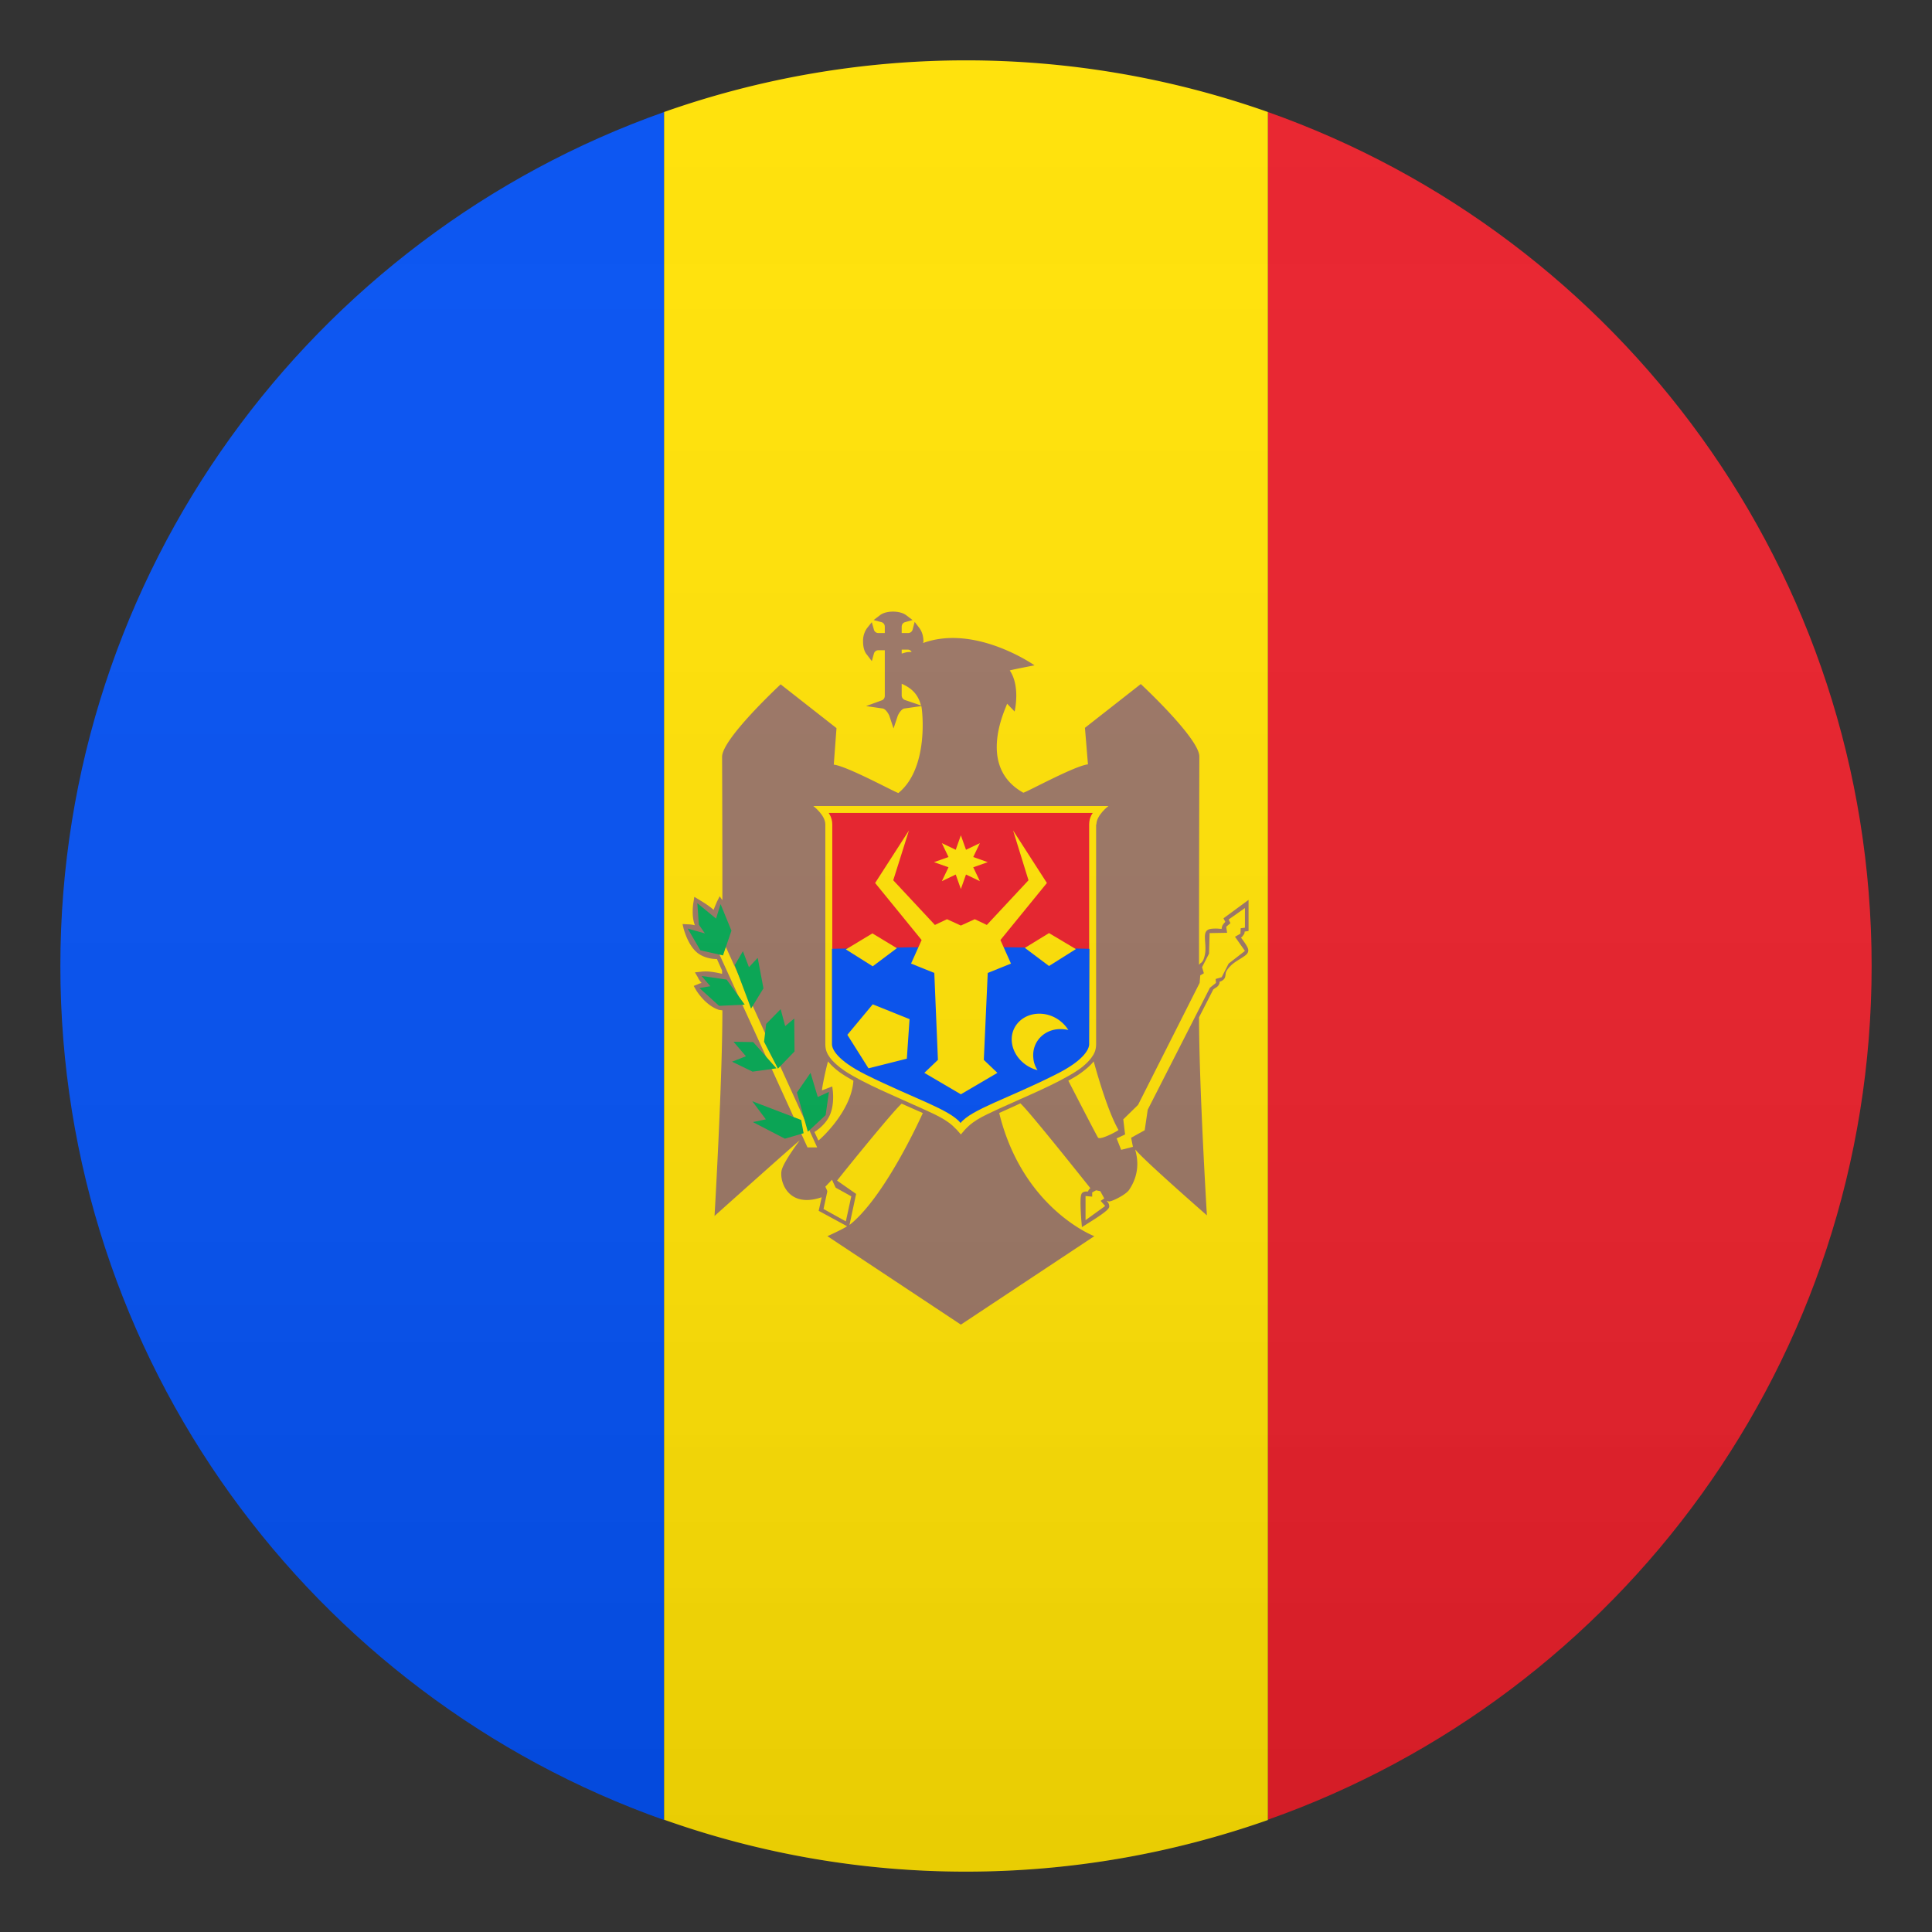 <svg xmlns="http://www.w3.org/2000/svg" xml:space="preserve" style="enable-background:new 0 0 64 64" viewBox="0 0 64 64"><rect x="0" y="0" width="64" height="64" fill="#333333" stroke="none"/><path d="M62 32c0-13.06-8.35-24.17-20-28.29v56.57C53.65 56.17 62 45.06 62 32z" style="fill:#e81c27"/><path d="M2 32c0 13.06 8.35 24.17 20 28.29V3.71C10.35 7.83 2 18.94 2 32z" style="fill:#004ef1"/><path d="M42 3.71a30.086 30.086 0 0 0-20 0v56.57A29.84 29.84 0 0 0 32 62c3.51 0 6.87-.61 10-1.71V3.71z" style="fill:#ffe000"/><path d="m41.23 30.86.13-.02v-1.03l-.83.61.06.12a.53.53 0 0 0-.09.11c-.02.04-.03.08-.03.12-.06 0-.12-.01-.18-.01-.18 0-.25.02-.29.05-.1.07-.09.2-.08.38.01.12.02.27 0 .4-.04.23-.1.28-.14.31-.02.01-.04.04-.06.06 0-3.55.01-6.84.01-6.9 0-.6-1.94-2.4-1.94-2.4l-1.85 1.45.1 1.21c-.44.05-1.95.88-2.14.94-1.6-.89-.53-2.89-.54-2.95l.02.02.23.24s.2-.83-.16-1.36c.04-.02.82-.17.82-.17s-1.95-1.37-3.69-.74c0-.02.01-.03.01-.05 0-.18-.05-.33-.13-.44l-.16-.21-.07.26a.15.15 0 0 1-.15.11h-.21v-.21c0-.07.04-.13.11-.15l.25-.07-.21-.16c-.21-.16-.67-.16-.87 0l-.21.16.26.07c.07.02.11.08.11.15v.21h-.21a.15.15 0 0 1-.15-.11l-.07-.25-.16.2a.72.72 0 0 0-.13.44c0 .18.04.34.13.44l.16.21.07-.25a.15.15 0 0 1 .15-.11h.21v1.51c0 .07-.04.13-.1.15l-.52.19.55.08c.09.01.2.17.23.27l.13.39.13-.39c.03-.1.14-.26.23-.27l.56-.08c.04.16.25 2.06-.76 2.88-.18-.06-1.7-.89-2.14-.94l.09-1.21-1.85-1.45s-1.94 1.8-1.94 2.4c0 .05.01 2.13.01 4.75l-.09-.13-.1.2c0 .01-.05.11-.1.25-.18-.16-.41-.29-.47-.33l-.17-.1-.03.19c-.01.05-.07.46.05.75-.13-.03-.22-.03-.23-.03l-.18-.01.04.17c.01.02.14.54.46.79.21.16.47.2.64.2l.17.38v.11c-.2-.05-.4-.08-.54-.08-.1 0-.16.01-.16.01l-.2.02.1.17c.01.03.05.1.12.18-.06.02-.1.03-.11.04l-.15.06.08.14c.01.02.3.49.72.64.04.02.1.02.15.03 0 2.37-.26 6.81-.26 6.81s2.76-2.47 2.82-2.5c0 0-.54.71-.6 1-.07.36.22 1.26 1.33.88l-.1.45.94.51c-.12.09-.65.33-.65.33l4.42 2.93 4.42-2.93s-2.37-.9-3.15-4.08c.04-.02.69-.31.7-.32.27.23 2.27 2.75 2.32 2.81-.02.02-.05.04-.06.07-.01.01-.01.03-.02.04-.06 0-.11 0-.15.02-.08.04-.13.07-.07.93l.02.23.19-.12c.74-.46.73-.52.71-.61a.239.239 0 0 0-.07-.13v-.01c.03 0 .04.02.07.02.1 0 .55-.22.66-.38.47-.69.19-1.31.21-1.34.22.3 2.37 2.18 2.37 2.18s-.26-4.27-.26-6.56l.47-.92c.01-.01.04-.03.05-.04.05-.03.11-.06.14-.13.02-.03.02-.06.02-.09.05-.01.1-.04.13-.07.06-.05.06-.13.07-.17 0-.05.01-.13.17-.29.09-.09.22-.17.32-.23.15-.1.27-.16.26-.29 0-.03-.01-.11-.24-.41.03-.02.06-.05.08-.09.03-.02.04-.07.04-.11zM30.11 21.6c-.09 0-.16.03-.24.05v-.13h.21c.05 0 .09.03.12.07-.03.01-.06.01-.09.01zm6.26 16.08c-.12-.21-.83-1.59-.98-1.88.12-.07.25-.14.35-.21.19-.13.38-.29.49-.43.18.65.5 1.71.82 2.27.01.02-.62.36-.68.25zm-9.26.1-.13-.28c.15-.1.36-.27.48-.5.19-.36.13-.83.13-.85l-.02-.16-.34.13c-.01-.05.13-.73.2-.96.11.14.3.31.49.43.1.07.23.14.35.21-.07 1.04-1.14 1.98-1.16 1.98zm2.87-14.59a.163.163 0 0 1-.11-.15v-.39c.29.13.53.31.64.72l-.53-.18zm-1.62 16.36-.63-.44c.03-.05 1.87-2.33 2.14-2.55.02.01.67.3.7.31-.31.68-1.38 2.88-2.43 3.71l.22-1.03z" style="fill:#997361"/><path d="m27.46 39.22.74.41-.18.83-.74-.41z" style="fill:#ffe000"/><path d="m23.98 31.23-.27.12 3.04 6.66h.32l-3.09-6.78zm3.58 7.85-.22.23.14.3.27-.12-.19-.41z" style="fill:#ffe000"/><path d="m24.92 36.48.45.6-.43.09 1.06.55.62-.18-.08-.44-1.62-.62zm1.93-.94-.45.65.36 1.3.59-.55.11-.77-.37.17-.24-.8zm-1.13-.15-.79.11-.68-.33.46-.18-.41-.48.65.01.77.87zm.14-1.96.15.56.3-.25.01 1.09-.55.57-.46-.89.07-.59.48-.49zm-2.62-1.1.83.12.6.83-.85.04-.65-.59.36-.06-.29-.34zm1.37-.82.2.53.29-.31.19 1.01-.41.67-.54-1.44.27-.46zm-1.51-1.59.05.71.2.29-.57-.16.42.72.75.17.28-.82-.36-.88-.15.48-.62-.51z" style="fill:#00a650"/><path d="m40.7 30.46.06.12-.14.12.03.2-.58.01-.02.68-.23.45.06.2-.12.07-.02.25-2.04 4.04-.49.48.06.5-.28.13.15.38.39-.1-.06-.3.45-.25.1-.68 2.06-4.04.2-.16-.01-.13.2-.06.23-.45.54-.42-.33-.47.18-.1.01-.18.14-.02v-.65l-.54.38zm-4.52 9.04v.14l-.22-.02v.8l.65-.47-.15-.17.12-.08-.13-.24-.14-.03-.13.07zm.14-12.19c0-.31.4-.61.4-.61h-9.78s.4.3.4.61v7.28c0 .19.06.32.15.44.09.13.29.31.5.45.64.42 1.72.86 2.53 1.23.68.31.95.43 1.31.87.35-.44.63-.56 1.3-.87.81-.37 1.89-.81 2.53-1.23.21-.13.41-.32.5-.45.09-.12.15-.25.15-.44v-7.28z" style="fill:#ffe000"/><path d="M27.57 31.43v-4.12c0-.23-.12-.38-.12-.38h8.75s-.12.14-.12.38v4.12l-4.26 1.29-4.25-1.29z" style="fill:#e81c27"/><path d="m36.09 31.43-2.64-.05H30.2l-2.64.05v3.16c0 .16.16.53 1.12 1.01 1.57.78 2.78 1.15 3.14 1.6.36-.45 1.57-.81 3.14-1.6.95-.47 1.12-.85 1.12-1.01l.01-3.16z" style="fill:#004ef1"/><path d="m28.91 33.27-.84 1.01.7 1.11 1.27-.32.09-1.31-1.22-.49zm4.61 1.26c.05.44.41.81.85.92a.838.838 0 0 1-.14-.41c-.05-.52.35-.95.9-.95.09 0 .17.01.26.03-.2-.32-.56-.54-.96-.54-.56 0-.97.43-.91.95zm-3.93-5.37 1.38 1.48.4-.19.46.21.46-.21.4.19 1.38-1.48-.51-1.65 1.12 1.74-1.54 1.89.35.78-.77.31-.13 2.88.45.43-1.21.71-1.21-.71.45-.43-.12-2.88-.77-.31.35-.78-1.54-1.89 1.12-1.74-.52 1.65z" style="fill:#ffe000"/><path d="m31.83 27.67.17.48.46-.22-.22.46.48.17-.48.17.22.46-.46-.22-.17.48-.17-.48-.46.22.22-.46-.48-.17.48-.17-.22-.46.46.22.17-.48zm-2.12 3.74-.8.6-.89-.56.88-.53.81.49zm5.93.03-.89.56-.8-.6.8-.49.89.53z" style="fill:#ffe000"/><linearGradient id="a" x1="32" x2="32" y1="62" y2="2" gradientUnits="userSpaceOnUse"><stop offset="0" style="stop-color:#1a1a1a"/><stop offset=".102" style="stop-color:#393939;stop-opacity:.949"/><stop offset=".347" style="stop-color:#7f7f7f;stop-opacity:.826"/><stop offset=".569" style="stop-color:#b6b6b6;stop-opacity:.716"/><stop offset=".758" style="stop-color:#dedede;stop-opacity:.621"/><stop offset=".908" style="stop-color:#f6f6f6;stop-opacity:.546"/><stop offset="1" style="stop-color:#fff;stop-opacity:.5"/></linearGradient><circle cx="32" cy="32" r="30" style="opacity:.1;fill:url(#a)"/></svg>